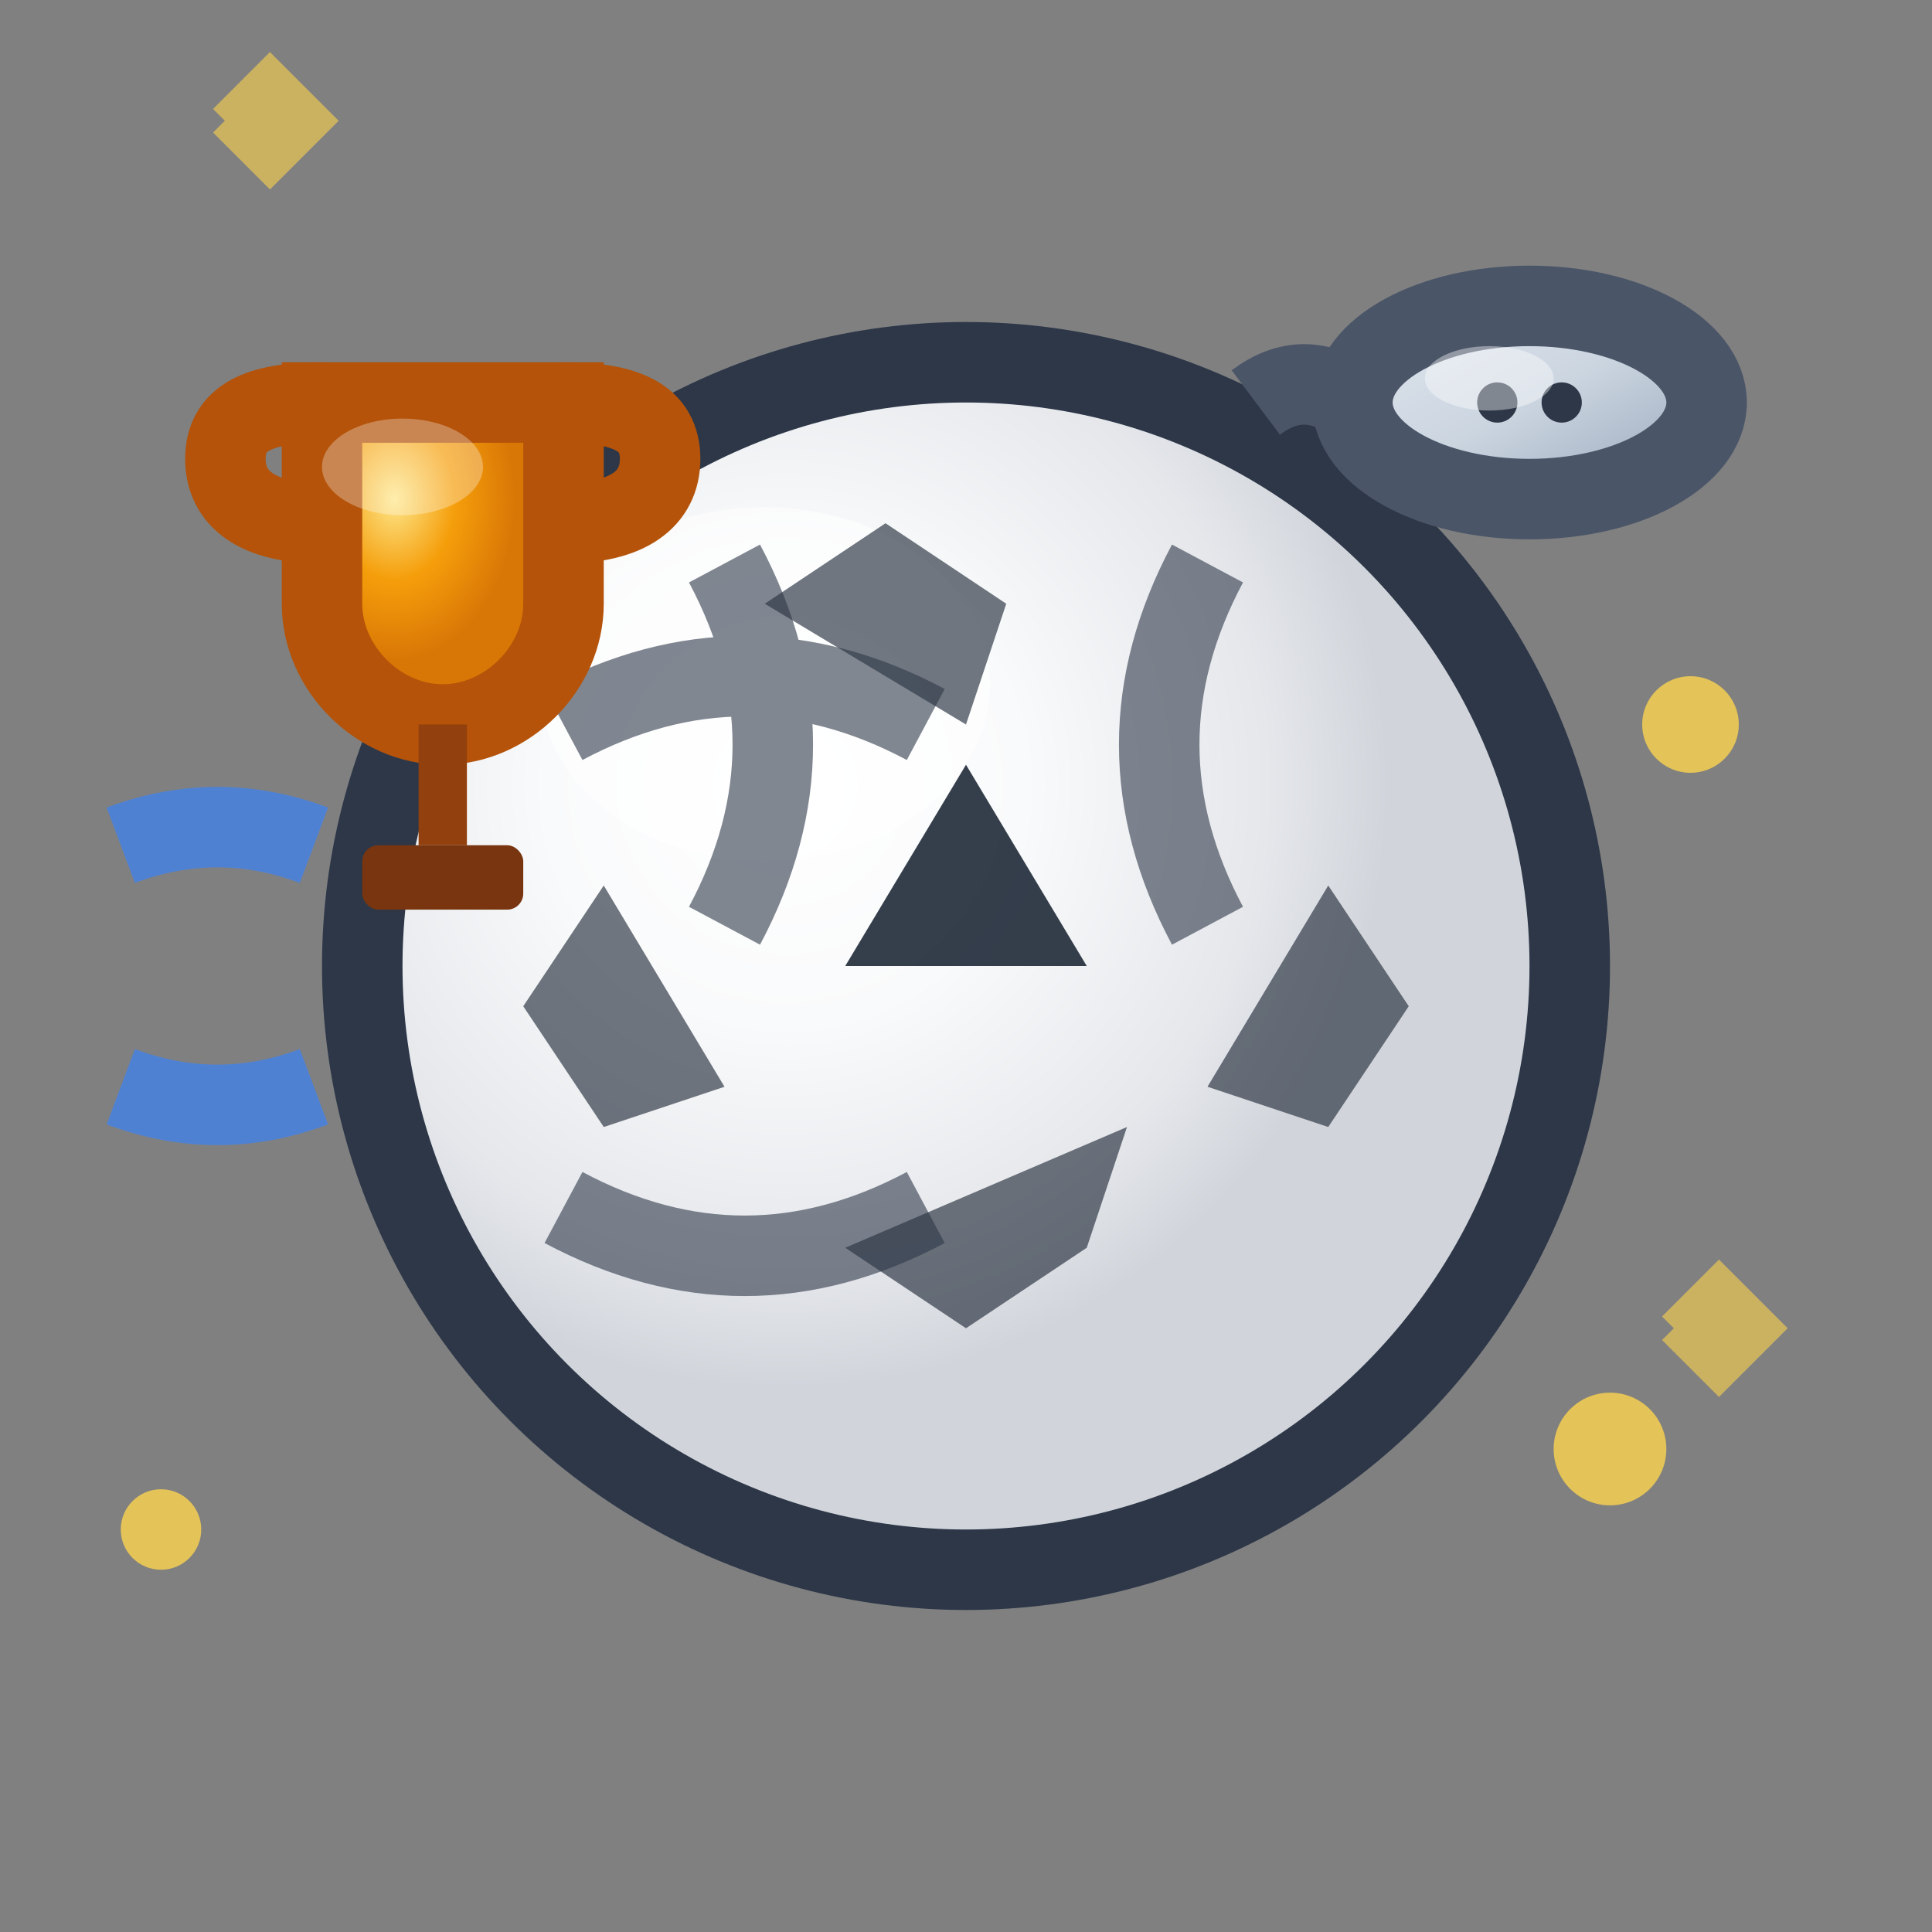 <svg width="24" height="24" viewBox="0 0 24 24" fill="none" xmlns="http://www.w3.org/2000/svg">
  <rect x="0" y="0" width="24" height="24" fill="#808080" stroke="none"/>
  <!-- Sports Icon - Refined Soccer Ball with Equipment -->
  
  <!-- Soccer ball main circle -->
  <circle cx="12" cy="12" r="7.5" 
          fill="url(#ballGradient)" 
          stroke="#2D3748" 
          strokeWidth="1.2" />
  
  <!-- Ball highlight for 3D effect -->
  <ellipse cx="9.5" cy="8.5" rx="2.8" ry="2.2" 
           fill="#FFFFFF" 
           opacity="0.5" />
  
  <!-- Classic soccer ball pentagon pattern -->
  <g fill="#1F2937" opacity="0.9">
    <!-- Central pentagon -->
    <path d="M12 9.5l1.5 2.5h-3z" />
    
    <!-- Surrounding hexagons (simplified) -->
    <path d="M9.5 7.5l1.5-1 1.5 1-0.5 1.5z" opacity="0.7" />
    <path d="M7.5 11l-1 1.5 1 1.5 1.5-0.5z" opacity="0.7" />
    <path d="M16.5 11l1 1.5-1 1.5-1.5-0.5z" opacity="0.7" />
    <path d="M10.5 15.5l1.5 1 1.5-1 0.5-1.5z" opacity="0.7" />
  </g>
  
  <!-- Soccer ball curved seam lines -->
  <g stroke="#2D3748" strokeWidth="1" fill="none" strokeLinecap="round" opacity="0.6">
    <path d="M7 9c1.5-0.8 3-0.8 4.5 0" />
    <path d="M7 15c1.5 0.8 3 0.8 4.5 0" />
    <path d="M9 7c0.8 1.5 0.8 3 0 4.5" />
    <path d="M15 7c-0.8 1.5-0.8 3 0 4.5" />
  </g>
  
  <!-- Refined whistle -->
  <g transform="translate(19, 5)">
    <ellipse cx="0" cy="0" rx="2.2" ry="1.2" 
             fill="url(#whistleGradient)" 
             stroke="#4A5568" 
             strokeWidth="0.8" />
    
    <!-- Whistle holes -->
    <circle cx="-0.4" cy="0" r="0.25" fill="#2D3748" />
    <circle cx="0.4" cy="0" r="0.25" fill="#2D3748" />
    
    <!-- Whistle chain -->
    <path d="M-2.2 0c-0.4-0.3-0.8-0.3-1.2 0" 
          stroke="#4A5568" 
          strokeWidth="1" 
          strokeLinecap="round" />
    
    <!-- Whistle highlight -->
    <ellipse cx="-0.5" cy="-0.3" rx="0.8" ry="0.4" 
             fill="#FFFFFF" 
             opacity="0.4" />
  </g>
  
  <!-- Refined trophy -->
  <g transform="translate(3, 4)">
    <!-- Trophy cup -->
    <path d="M1 1h3v2.5c0 0.8-0.7 1.5-1.5 1.5S1 4.3 1 3.5z" 
          fill="url(#trophyGradient)" 
          stroke="#B45309" 
          strokeWidth="0.6" />
    
    <!-- Trophy handles -->
    <path d="M1 2.5c-0.8 0-1.2-0.3-1.2-0.8s0.4-0.7 1.2-0.7" 
          stroke="#B45309" 
          strokeWidth="0.6" 
          fill="none" />
    <path d="M4 2.5c0.8 0 1.2-0.3 1.2-0.8s-0.4-0.7-1.2-0.7" 
          stroke="#B45309" 
          strokeWidth="0.6" 
          fill="none" />
    
    <!-- Trophy stem -->
    <rect x="2.2" y="5" width="0.6" height="1.5" 
          fill="#92400E" />
    
    <!-- Trophy base -->
    <rect x="1.5" y="6.5" width="2" height="0.8" 
          fill="#78350F" 
          rx="0.2" />
    
    <!-- Trophy highlight -->
    <ellipse cx="2" cy="1.8" rx="1" ry="0.6" 
             fill="#FFFFFF" 
             opacity="0.3" />
  </g>
  
  <!-- Enhanced Gradient Definitions -->
  <defs>
    <radialGradient id="ballGradient" cx="35%" cy="35%">
      <stop offset="0%" style="stop-color:#FFFFFF;stop-opacity:1" />
      <stop offset="40%" style="stop-color:#F9FAFB;stop-opacity:1" />
      <stop offset="80%" style="stop-color:#E5E7EB;stop-opacity:1" />
      <stop offset="100%" style="stop-color:#D1D5DB;stop-opacity:1" />
    </radialGradient>
    
    <linearGradient id="whistleGradient" x1="0%" y1="0%" x2="100%" y2="100%">
      <stop offset="0%" style="stop-color:#E2E8F0;stop-opacity:1" />
      <stop offset="50%" style="stop-color:#CBD5E0;stop-opacity:1" />
      <stop offset="100%" style="stop-color:#94A3B8;stop-opacity:1" />
    </linearGradient>
    
    <radialGradient id="trophyGradient" cx="30%" cy="30%">
      <stop offset="0%" style="stop-color:#FDE68A;stop-opacity:1" />
      <stop offset="50%" style="stop-color:#F59E0B;stop-opacity:1" />
      <stop offset="100%" style="stop-color:#D97706;stop-opacity:1" />
    </radialGradient>
  </defs>
  
  <!-- Refined motion lines -->
  <g stroke="#3B82F6" strokeWidth="1.2" strokeLinecap="round" opacity="0.7">
    <path d="M1.5 10.5c0.8-0.3 1.6-0.3 2.4 0" />
    <path d="M1.5 13.5c0.8 0.3 1.6 0.3 2.4 0" />
  </g>
  
  <!-- Refined sparkle effects -->
  <g fill="#FCD34D" opacity="0.8">
    <circle cx="20" cy="18" r="0.7" />
    <circle cx="2" cy="19" r="0.5" />
    <circle cx="21" cy="9" r="0.6" />
  </g>
  
  <!-- Star sparkles -->
  <g stroke="#FCD34D" strokeWidth="0.8" strokeLinecap="round" opacity="0.6">
    <path d="M21 17L21.5 16.5L21 16" />
    <path d="M3 2L3.5 1.5L3 1" />
  </g>
</svg>